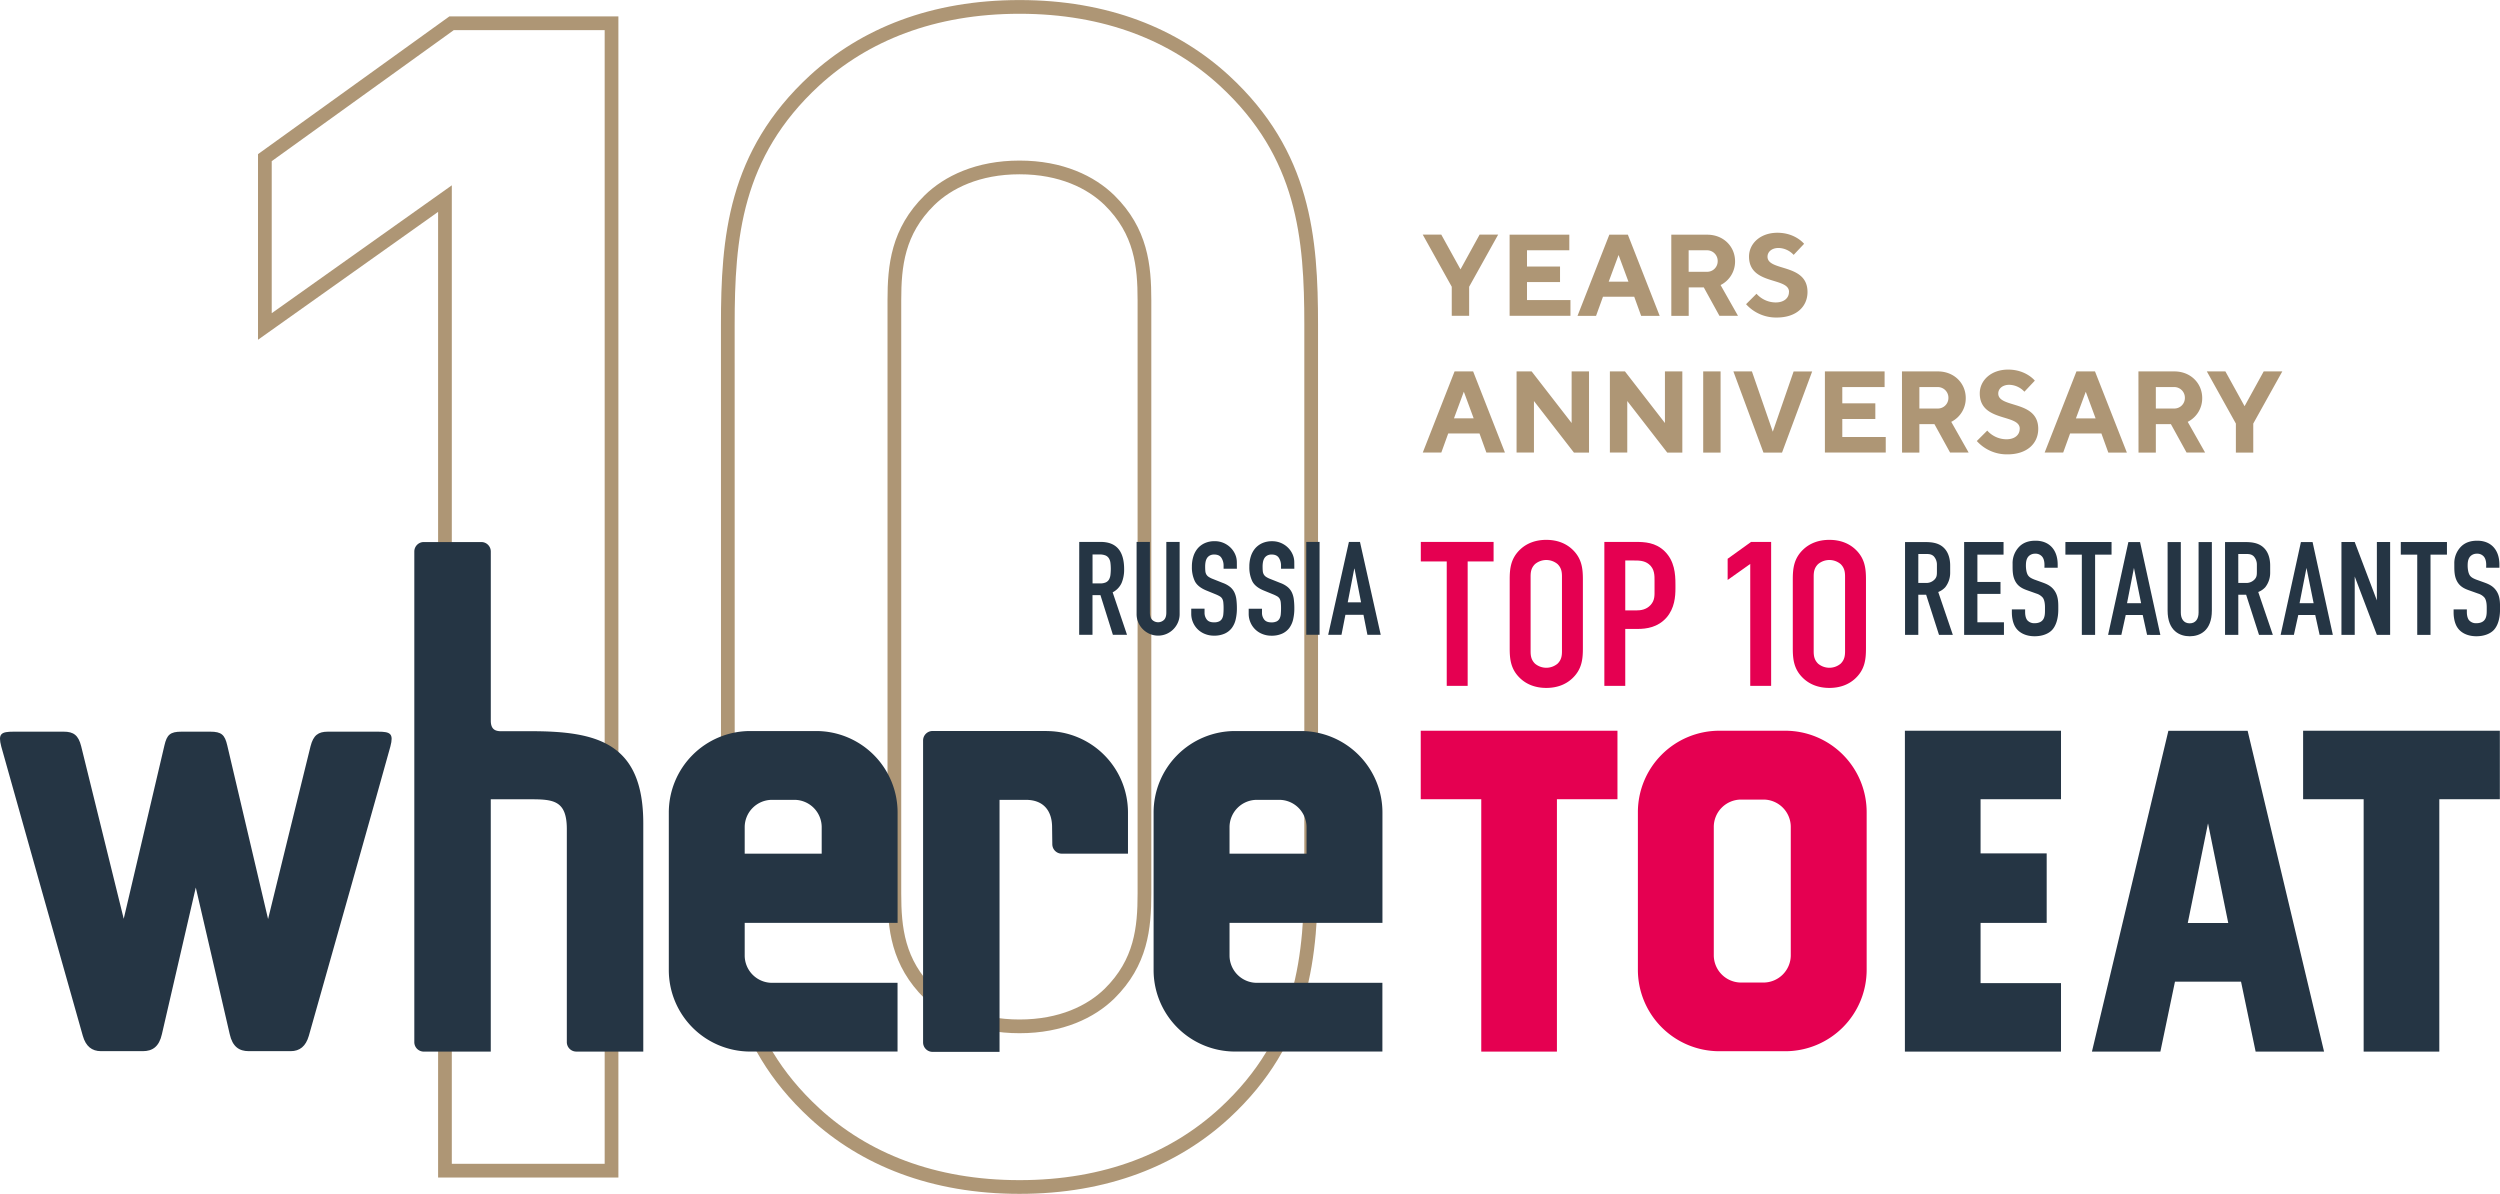 <?xml version="1.0" encoding="UTF-8"?> <svg xmlns="http://www.w3.org/2000/svg" viewBox="0 0 1807.88 863.34"> <defs> <style>.cls-1{fill:none;stroke:#ae9675;stroke-miterlimit:10;stroke-width:9.92px;}.cls-2{fill:#253544;}.cls-3{fill:#e50051;}.cls-4{fill:#c6c6c6;}.cls-5{fill:#ae9675;}</style> </defs> <g id="Слой_2" data-name="Слой 2"> <g id="Слой_1-2" data-name="Слой 1"> <polygon class="cls-1" points="321.77 143.62 191.54 236.09 191.54 114 326.57 16.81 442.23 16.81 442.23 846.55 321.77 846.55 321.77 143.62"></polygon> <path class="cls-1" d="M526.31,234.9c0-62.82,4.85-123.26,62.65-176.59C625.11,25.11,674.56,5,737.27,5s112.09,20.15,148.2,53.35c57.85,53.33,62.71,113.77,62.71,176.59V628.44c0,62.83-4.86,123.26-62.71,176.59-36.11,33.2-85.54,53.35-148.2,53.35S625.11,838.23,589,805c-57.8-53.33-62.65-113.76-62.65-176.59Zm301.3-17.79c0-24.88-2.4-49.78-25.27-72.32-13.29-13-34.94-23.71-65.07-23.71s-51.83,10.71-65.12,23.71c-22.93,22.54-25.38,47.44-25.38,72.32V646.24c0,24.83,2.45,49.71,25.38,72.31,13.29,13,34.94,23.66,65.12,23.66s51.78-10.66,65.07-23.66c22.87-22.6,25.27-47.48,25.27-72.31Z"></path> <polygon class="cls-2" points="1807.77 528.43 1665.5 528.43 1665.5 577.96 1709.28 577.96 1709.28 760.47 1763.99 760.47 1763.99 577.96 1807.77 577.96 1807.77 528.43"></polygon> <polygon class="cls-2" points="1490.42 577.96 1490.42 528.43 1377.53 528.43 1377.53 760.47 1490.42 760.47 1490.42 710.95 1432.25 710.95 1432.25 667.4 1480.06 667.4 1480.06 617.13 1432.25 617.13 1432.25 577.96 1490.42 577.96"></polygon> <path class="cls-2" d="M1680.65,760.47l-55.27-232h-57.31l-55.28,232h49.49l10.55-50.56h47.78l10.55,50.56Zm-98.56-93,14.64-72.06,14.63,72.06Z"></path> <path class="cls-2" d="M1390.22,392c4.9,0,12-.28,16.5,5.28,2.21,2.69,3.55,6.72,3.55,11.71V414a16.81,16.81,0,0,1-3.55,10.65,13.37,13.37,0,0,1-5.08,3.45l10.55,31h-10l-9.3-29h-5.67v29h-9.59V392Zm-3,29.56h5.47a8.15,8.15,0,0,0,6-2.21c1.92-1.82,2-3.45,2-6.05v-4.8a9,9,0,0,0-2.21-6.14c-1.92-1.91-4.22-1.72-6.24-1.72h-5Z"></path> <polygon class="cls-2" points="1420.37 391.96 1448.87 391.96 1448.87 401.09 1429.96 401.09 1429.96 420.84 1446.66 420.84 1446.66 429.48 1429.96 429.48 1429.96 450.01 1449.16 450.01 1449.16 459.12 1420.37 459.12 1420.37 391.96"></polygon> <path class="cls-2" d="M1478.47,408.76c0-1.45-.1-4.22-1.63-6.15a6.1,6.1,0,0,0-5.09-2.2,6.42,6.42,0,0,0-4.71,1.82c-1.82,1.92-2,4.6-2,6.82,0,1.81.29,5.17,1.54,7,1.06,1.63,3,2.4,4.41,3l5.86,2.11c2.88,1.05,6.23,2.3,8.72,5.76s2.89,7.38,2.89,11.6v2.31c0,6.81-1.83,12-4.62,14.87-2.48,2.58-6.89,4.41-12.47,4.41-6.8,0-11.21-2.78-13.42-5.85-3.07-4.13-3.07-10.46-3.07-11.32V440.7h9.59v1.83c0,1.53.2,4.22,1.53,5.94a6.6,6.6,0,0,0,5.28,2.21c3.65,0,5.27-1.44,6-2.4,1.45-1.82,1.55-4.61,1.55-6.62v-2.49c0-2.31-.3-5.18-1.55-6.91a9.75,9.75,0,0,0-4.6-3l-7-2.5c-3.46-1.25-6.91-3-8.82-7.48-1.35-3.07-1.45-6.43-1.45-9.79V407.6a17,17,0,0,1,5-12.46c3.16-3.08,7.2-4.13,11.61-4.13,9.59,0,16,6.23,16,17.36v2.21h-9.59Z"></path> <polygon class="cls-2" points="1526.97 391.96 1526.97 401.09 1515.08 401.09 1515.08 459.12 1505.48 459.12 1505.48 401.09 1493.6 401.09 1493.6 391.96 1526.97 391.96"></polygon> <path class="cls-2" d="M1552.67,459.12l-3.16-14.39h-12.28l-3.17,14.39h-9.59L1539.14,392h8.44l14.69,67.16Zm-9.5-48.44-5,25.51h10.17Z"></path> <path class="cls-2" d="M1577.06,392v51c0,4.61,2.21,7.77,6.43,7.77s6.42-3.16,6.42-7.77V392h9.6v49.51c0,14.78-8.83,18.61-16,18.61s-16-3.83-16-18.61V392Z"></path> <path class="cls-2" d="M1621.63,392c4.9,0,12-.28,16.5,5.28,2.22,2.69,3.55,6.72,3.55,11.71V414a16.81,16.81,0,0,1-3.55,10.65,13.37,13.37,0,0,1-5.08,3.45l10.56,31h-10l-9.31-29h-5.67v29h-9.59V392Zm-3,29.56h5.48a8.16,8.16,0,0,0,5.95-2.21c1.92-1.82,2-3.45,2-6.05v-4.8a8.94,8.94,0,0,0-2.21-6.14c-1.91-1.91-4.22-1.72-6.24-1.72h-5Z"></path> <path class="cls-2" d="M1677.44,459.12l-3.17-14.39H1662l-3.17,14.39h-9.59L1663.91,392h8.44L1687,459.12Zm-9.5-48.44-5,25.51h10.16Z"></path> <polygon class="cls-2" points="1702.82 391.96 1718.84 434.18 1718.84 391.96 1728.43 391.96 1728.43 459.12 1718.84 459.12 1702.82 416.91 1702.82 459.12 1693.22 459.12 1693.22 391.96 1702.82 391.96"></polygon> <polygon class="cls-2" points="1769.52 391.96 1769.52 401.09 1757.63 401.09 1757.63 459.12 1748.03 459.12 1748.03 401.09 1736.14 401.09 1736.14 391.96 1769.52 391.96"></polygon> <path class="cls-2" d="M1797.91,408.76c0-1.45-.09-4.22-1.63-6.15a6.1,6.1,0,0,0-5.09-2.2,6.39,6.39,0,0,0-4.7,1.82c-1.83,1.92-2,4.6-2,6.82,0,1.81.3,5.17,1.54,7,1.06,1.63,3,2.4,4.41,3l5.86,2.11c2.87,1.05,6.23,2.3,8.72,5.76s2.88,7.38,2.88,11.6v2.31c0,6.81-1.81,12-4.61,14.87-2.48,2.58-6.9,4.41-12.46,4.41-6.81,0-11.23-2.78-13.43-5.85-3.07-4.13-3.07-10.46-3.07-11.32V440.7h9.58v1.83c0,1.53.2,4.22,1.55,5.94a6.57,6.57,0,0,0,5.27,2.21c3.65,0,5.28-1.44,6-2.4,1.44-1.82,1.55-4.61,1.55-6.62v-2.49c0-2.31-.3-5.18-1.55-6.91a9.68,9.68,0,0,0-4.61-3l-7-2.5c-3.46-1.25-6.91-3-8.83-7.48-1.34-3.07-1.45-6.43-1.45-9.79V407.6a17,17,0,0,1,5-12.46c3.17-3.08,7.2-4.13,11.61-4.13,9.6,0,16,6.23,16,17.36v2.21h-9.59Z"></path> <polygon class="cls-3" points="1080.09 391.89 1080.09 406.01 1061.34 406.01 1061.34 495.98 1046.21 495.98 1046.21 406.01 1027.46 406.01 1027.46 391.89 1080.09 391.89"></polygon> <path class="cls-3" d="M1091.74,419.25c0-7.88.61-15.47,7.86-22.16,4.54-4.16,10.74-6.69,18.61-6.69s14.06,2.53,18.59,6.69c7.26,6.69,7.87,14.28,7.87,22.16v49.37c0,7.88-.61,15.46-7.87,22.15-4.53,4.17-10.73,6.7-18.59,6.7s-14.07-2.53-18.61-6.7c-7.25-6.69-7.86-14.27-7.86-22.15Zm37.8-2.23c0-3.13-.3-6.25-3.17-9.08a12.71,12.71,0,0,0-16.33,0c-2.88,2.83-3.18,5.95-3.18,9.08v53.83c0,3.12.3,6.24,3.18,9.07a12.71,12.71,0,0,0,16.33,0c2.87-2.83,3.17-5.95,3.17-9.07Z"></path> <path class="cls-3" d="M1160.19,391.89h22.53c6.51,0,14.52.29,21.17,6.84,7,7,7.71,16.06,7.71,23.79v3c0,5.81-.6,14.43-6.5,21.13-6.2,7-14.36,8.17-20.86,8.17h-8.93V496h-15.12Zm15.12,49.52h8.17c2.87,0,7-.45,10.13-3.87s2.87-7,2.87-10.7V420c0-3.57.16-8.62-4.08-12-3.48-2.82-7.72-2.68-11.8-2.68h-5.29Z"></path> <polygon class="cls-3" points="1265.69 407.8 1249.35 419.4 1249.35 404.08 1266.29 391.89 1280.8 391.89 1280.8 495.98 1265.69 495.98 1265.69 407.8"></polygon> <path class="cls-2" d="M780.45,391.89h15.47q17,0,17,19.71a24.88,24.88,0,0,1-1.84,10,14.27,14.27,0,0,1-6.46,6.74L815,459.05H804.79l-9-28.68h-5.75v28.68h-9.63Zm9.63,30h5.47a9.52,9.52,0,0,0,4.05-.71,5.14,5.14,0,0,0,2.31-2,8.58,8.58,0,0,0,1.09-3.26,36,36,0,0,0,0-9,8.1,8.1,0,0,0-1.18-3.3,5.46,5.46,0,0,0-2.5-2,11.58,11.58,0,0,0-4.25-.66h-5Z"></path> <path class="cls-2" d="M853.06,444a15.15,15.15,0,0,1-1.23,6.13,15.7,15.7,0,0,1-8.3,8.3,15.42,15.42,0,0,1-12.07,0,15.7,15.7,0,0,1-8.3-8.3,15.15,15.15,0,0,1-1.23-6.13V391.89h9.62V443q0,3.58,1.7,5.28a6.15,6.15,0,0,0,8.49,0q1.69-1.69,1.69-5.28V391.89h9.63Z"></path> <path class="cls-2" d="M894.46,411.3h-9.62v-2.18a10.25,10.25,0,0,0-1.56-5.7c-1-1.61-2.78-2.41-5.23-2.41a6.37,6.37,0,0,0-3.26.76,5.56,5.56,0,0,0-2,1.93,8.18,8.18,0,0,0-1,2.74,18,18,0,0,0-.28,3.25c0,1.32.05,2.44.14,3.35a6,6,0,0,0,.71,2.36,5.33,5.33,0,0,0,1.65,1.74,14.47,14.47,0,0,0,3,1.51l7.36,2.93a18.32,18.32,0,0,1,5.19,2.87,11.72,11.72,0,0,1,3.06,3.87,16.47,16.47,0,0,1,1.46,5.09,51.24,51.24,0,0,1,.38,6.56,34.28,34.28,0,0,1-.85,7.87,16.45,16.45,0,0,1-2.78,6.23,13.36,13.36,0,0,1-5.14,4.1,18.26,18.26,0,0,1-7.83,1.51,17.07,17.07,0,0,1-6.51-1.23,15.42,15.42,0,0,1-8.63-8.39,15.65,15.65,0,0,1-1.27-6.32v-3.58h9.62v3a7.91,7.91,0,0,0,1.55,4.77q1.56,2.12,5.24,2.12a8.44,8.44,0,0,0,3.82-.71,4.83,4.83,0,0,0,2.07-2,8.06,8.06,0,0,0,.9-3.16,40.52,40.52,0,0,0,.19-4.15,39.52,39.52,0,0,0-.19-4.34,6.89,6.89,0,0,0-.8-2.73,4.94,4.94,0,0,0-1.7-1.7,23.46,23.46,0,0,0-2.88-1.42l-6.88-2.82q-6.23-2.55-8.35-6.75a23.23,23.23,0,0,1-2.12-10.52,24.08,24.08,0,0,1,1-7.16,16.72,16.72,0,0,1,3.06-5.85,14.78,14.78,0,0,1,5.14-3.92,17,17,0,0,1,7.27-1.46,15.94,15.94,0,0,1,6.55,1.32,16.33,16.33,0,0,1,5.09,3.49,15.62,15.62,0,0,1,3.26,4.86,14.16,14.16,0,0,1,1.13,5.52Z"></path> <path class="cls-2" d="M936,411.3h-9.62v-2.18a10.25,10.25,0,0,0-1.56-5.7q-1.56-2.42-5.23-2.41a6.37,6.37,0,0,0-3.26.76,5.48,5.48,0,0,0-2,1.93,8.18,8.18,0,0,0-1,2.74,18,18,0,0,0-.28,3.25c0,1.32.05,2.44.14,3.35a6,6,0,0,0,.71,2.36,5.33,5.33,0,0,0,1.65,1.74,14.47,14.47,0,0,0,3,1.51l7.36,2.93a18.12,18.12,0,0,1,5.18,2.87,11.75,11.75,0,0,1,3.07,3.87,16.47,16.47,0,0,1,1.46,5.09A51.24,51.24,0,0,1,936,440a34.28,34.28,0,0,1-.85,7.87,16.77,16.77,0,0,1-2.78,6.23,13.36,13.36,0,0,1-5.14,4.1,18.26,18.26,0,0,1-7.83,1.51,17.1,17.1,0,0,1-6.51-1.23,15.42,15.42,0,0,1-8.63-8.39,15.65,15.65,0,0,1-1.27-6.32v-3.58h9.62v3a7.91,7.91,0,0,0,1.55,4.77q1.56,2.12,5.24,2.12a8.44,8.44,0,0,0,3.82-.71,4.83,4.83,0,0,0,2.07-2,8.24,8.24,0,0,0,.9-3.16,40.52,40.52,0,0,0,.19-4.15,39.52,39.52,0,0,0-.19-4.34,6.89,6.89,0,0,0-.8-2.73,4.94,4.94,0,0,0-1.7-1.7,23.46,23.46,0,0,0-2.88-1.42l-6.88-2.82q-6.23-2.55-8.35-6.75a23.23,23.23,0,0,1-2.12-10.52,24.08,24.08,0,0,1,1-7.16,16.72,16.72,0,0,1,3.06-5.85,14.78,14.78,0,0,1,5.14-3.92,17,17,0,0,1,7.26-1.46,16,16,0,0,1,6.56,1.32,16.33,16.33,0,0,1,5.09,3.49,15.62,15.62,0,0,1,3.26,4.86,14.16,14.16,0,0,1,1.13,5.52Z"></path> <rect class="cls-2" x="944.63" y="391.89" width="9.62" height="67.15"></rect> <path class="cls-2" d="M975.47,391.89h8l15,67.16h-9.62L986,444.61H972.93l-2.83,14.44h-9.62Zm4.06,19.33h-.19l-4.72,24.34h9.63Z"></path> <path class="cls-2" d="M384,528.79h-21.3c-3.83,0-7.78-.72-7.78-7.63V398.83a6.85,6.85,0,0,0-6.85-6.85H306.47a6.86,6.86,0,0,0-6.86,6.85V753.61a6.85,6.85,0,0,0,6.86,6.86H354.9V578h27.65c17.27,0,27.35.43,27.35,21.59v154a6.85,6.85,0,0,0,6.86,6.86h48.43v-165c0-58.11-33.09-66.68-81.21-66.68"></path> <path class="cls-2" d="M590.32,528.65h-47.9a58.91,58.91,0,0,0-58.77,59.06V701.43a58.9,58.9,0,0,0,58.77,59H649.06V710.73l-90.75,0A19.79,19.79,0,0,1,538.53,691V667.39H649.1V587.71a58.92,58.92,0,0,0-58.78-59.06m3.89,88.67H538.53V598.19a19.78,19.78,0,0,1,19.78-19.78h16.12a19.78,19.78,0,0,1,19.78,19.78Z"></path> <path class="cls-2" d="M757,528.62h-82.6a6.86,6.86,0,0,0-6.87,6.86V753.8a6.85,6.85,0,0,0,6.86,6.86h48.43V578.41h19c13.79,0,19,9.07,19,19.75l.16,12.31a6.86,6.86,0,0,0,6.86,6.86h47.86V587.67a58.91,58.91,0,0,0-58.78-59"></path> <path class="cls-2" d="M273.41,529.11H237.14c-7,0-10.52,2.57-12.56,10.5-1.66,6.4-30.72,125-30.72,125s-27.72-117.75-29.5-125.5-4.15-10-12.37-10H131.26c-8.2,0-10.58,2.2-12.37,10S89.47,664.43,89.47,664.43,60.33,546,58.69,539.61c-2-7.93-5.51-10.5-12.56-10.5H9.84c-9.07,0-11.38,1.45-8.93,10.72,2.12,8,56.85,201.87,59,209.32s6.49,11,13.12,11h30.23c7.07,0,11.82-3.27,13.83-12.33,1.7-7.65,24.49-106,24.49-106s22.84,98.36,24.53,106c2,9.06,6.77,12.33,13.83,12.33h30.24c6.62,0,10.93-3.56,13.12-11s56.91-201.33,59-209.32c2.45-9.27.14-10.72-8.93-10.72"></path> <path class="cls-2" d="M940.94,528.65H893a58.91,58.91,0,0,0-58.77,59.06V701.43a58.9,58.9,0,0,0,58.77,59H999.68V710.73l-90.75,0A19.79,19.79,0,0,1,889.14,691V667.39H999.72V587.71a58.93,58.93,0,0,0-58.78-59.06m3.89,88.67H889.14V598.19a19.78,19.78,0,0,1,19.79-19.78h16.12a19.79,19.79,0,0,1,19.78,19.78Z"></path> <path class="cls-3" d="M1296.46,419.25c0-7.88.61-15.47,7.86-22.16,4.53-4.16,10.73-6.69,18.6-6.69s14.06,2.53,18.6,6.69c7.25,6.69,7.86,14.28,7.86,22.16v49.37c0,7.88-.61,15.46-7.86,22.15-4.54,4.17-10.74,6.7-18.6,6.7s-14.07-2.53-18.6-6.7c-7.25-6.69-7.86-14.27-7.86-22.15Zm37.8-2.23c0-3.13-.31-6.25-3.17-9.08a12.72,12.72,0,0,0-16.34,0c-2.87,2.83-3.18,5.95-3.18,9.08v53.83c0,3.12.31,6.24,3.18,9.07a12.72,12.72,0,0,0,16.34,0c2.86-2.83,3.17-5.95,3.17-9.07Z"></path> <polygon class="cls-3" points="1169.67 528.43 1027.41 528.43 1027.41 577.96 1071.18 577.96 1071.18 760.47 1125.89 760.47 1125.89 577.96 1169.67 577.96 1169.67 528.43"></polygon> <path class="cls-4" d="M1259.1,597.93h0"></path> <path class="cls-4" d="M1275.2,690.71h0"></path> <path class="cls-3" d="M1295,690.75a19.78,19.78,0,0,1-19.78,19.78h-16.12a19.77,19.77,0,0,1-19.77-19.78V598a19.78,19.78,0,0,1,19.77-19.79h16.12A19.79,19.79,0,0,1,1295,598Zm-3.89-162.32h-47.9a58.91,58.91,0,0,0-58.77,59.05V701.2a58.91,58.91,0,0,0,58.77,59h47.9a58.9,58.9,0,0,0,58.77-59V587.48a58.9,58.9,0,0,0-58.77-59.05"></path> <path class="cls-4" d="M1259.1,597.93h0"></path> <path class="cls-4" d="M1275.2,690.71h0"></path> <path class="cls-5" d="M1609.3,268.59h-13.42l21,37.72v21h12.57v-21l21-37.72H1637l-13.83,25.15ZM1580,287.87a7.62,7.62,0,0,1-8,7.55h-13V279.91h13a7.7,7.7,0,0,1,8,8m-33.53,39.4H1559V306.73h10.9l11.32,20.54h13.41l-12.58-22.21a19,19,0,0,0,10.48-17.19c0-10.73-8.38-19.28-20.12-19.28h-26Zm-26.83-13.83,5,13.83h13.42L1515,268.59h-13.41l-23,58.68h13.41l5-13.83Zm-4.19-10.9h-14.25l7.13-19.28Zm-54.9,7.55c0,4.19-3.36,7.54-9.64,7.54a18.74,18.74,0,0,1-13.83-6.29l-7.55,7.55a29.21,29.21,0,0,0,22.22,9.64c14.25,0,22.21-8,22.21-18.44,0-21-28.92-14.67-28.92-25.57,0-3.35,2.93-6.29,8-6.29a15.31,15.31,0,0,1,10.9,5l7.55-8s-6.29-8-19.29-8c-12.57,0-20.53,8-20.53,17.18,0,21,28.92,14.67,28.92,25.57M1409,287.87a7.63,7.63,0,0,1-8,7.55h-13V279.91h13a7.71,7.71,0,0,1,8,8m-33.53,39.4H1388V306.73h10.9l11.31,20.54h13.42l-12.58-22.21a19,19,0,0,0,10.48-17.19c0-10.73-8.38-19.28-20.12-19.28h-26ZM1332.26,316V303h23.89V291.65h-23.89V279.91h30.59V268.59h-43.17v58.68h44V316Zm-57,11.32h13.41l21.79-58.68h-13.41L1282,312.18l-15.09-43.59h-13.41Zm-43.59,0h12.57V268.59h-12.57ZM1204,268.59V305.9l-28.91-37.31h-10.9v58.68h12.57V290l28.92,37.3h10.9V268.59Zm-67.47,0V305.9l-28.92-37.31h-10.9v58.68h12.57V290l28.92,37.3h10.9V268.59Zm-66.65,44.85,5,13.83h13.42l-23-58.68h-13.42l-23,58.68h13.41l5-13.83Zm-4.19-10.9h-14.25l7.13-19.28Zm228-91.37c0,4.19-3.35,7.55-9.64,7.55a18.74,18.74,0,0,1-13.83-6.29l-7.55,7.55a29.21,29.21,0,0,0,22.22,9.64c14.25,0,22.21-8,22.21-18.45,0-20.95-28.92-14.67-28.92-25.56,0-3.36,2.93-6.29,8-6.29a15.31,15.31,0,0,1,10.9,5l7.55-8s-6.29-8-19.29-8c-12.57,0-20.53,8-20.53,17.19,0,20.95,28.92,14.67,28.92,25.56M1242.15,189a7.62,7.62,0,0,1-8,7.54h-13V181h13a7.71,7.71,0,0,1,8,8m-33.53,39.4h12.57V207.82h10.9l11.31,20.54h13.42l-12.58-22.22A19,19,0,0,0,1254.72,189c0-10.73-8.38-19.28-20.12-19.28h-26Zm-26.83-13.83,5,13.83h13.41l-23-58.68h-13.41l-23,58.68h13.41l5-13.83Zm-4.19-10.9h-14.25l7.12-19.28ZM1104.25,217v-13h23.89V192.73h-23.89V181h30.6V169.68h-43.17v58.68h44V217Zm-62-47.36h-13.41l21,37.72v21h12.57v-21l21-37.72h-13.42l-13.83,25.15Z"></path> </g> </g> </svg> 